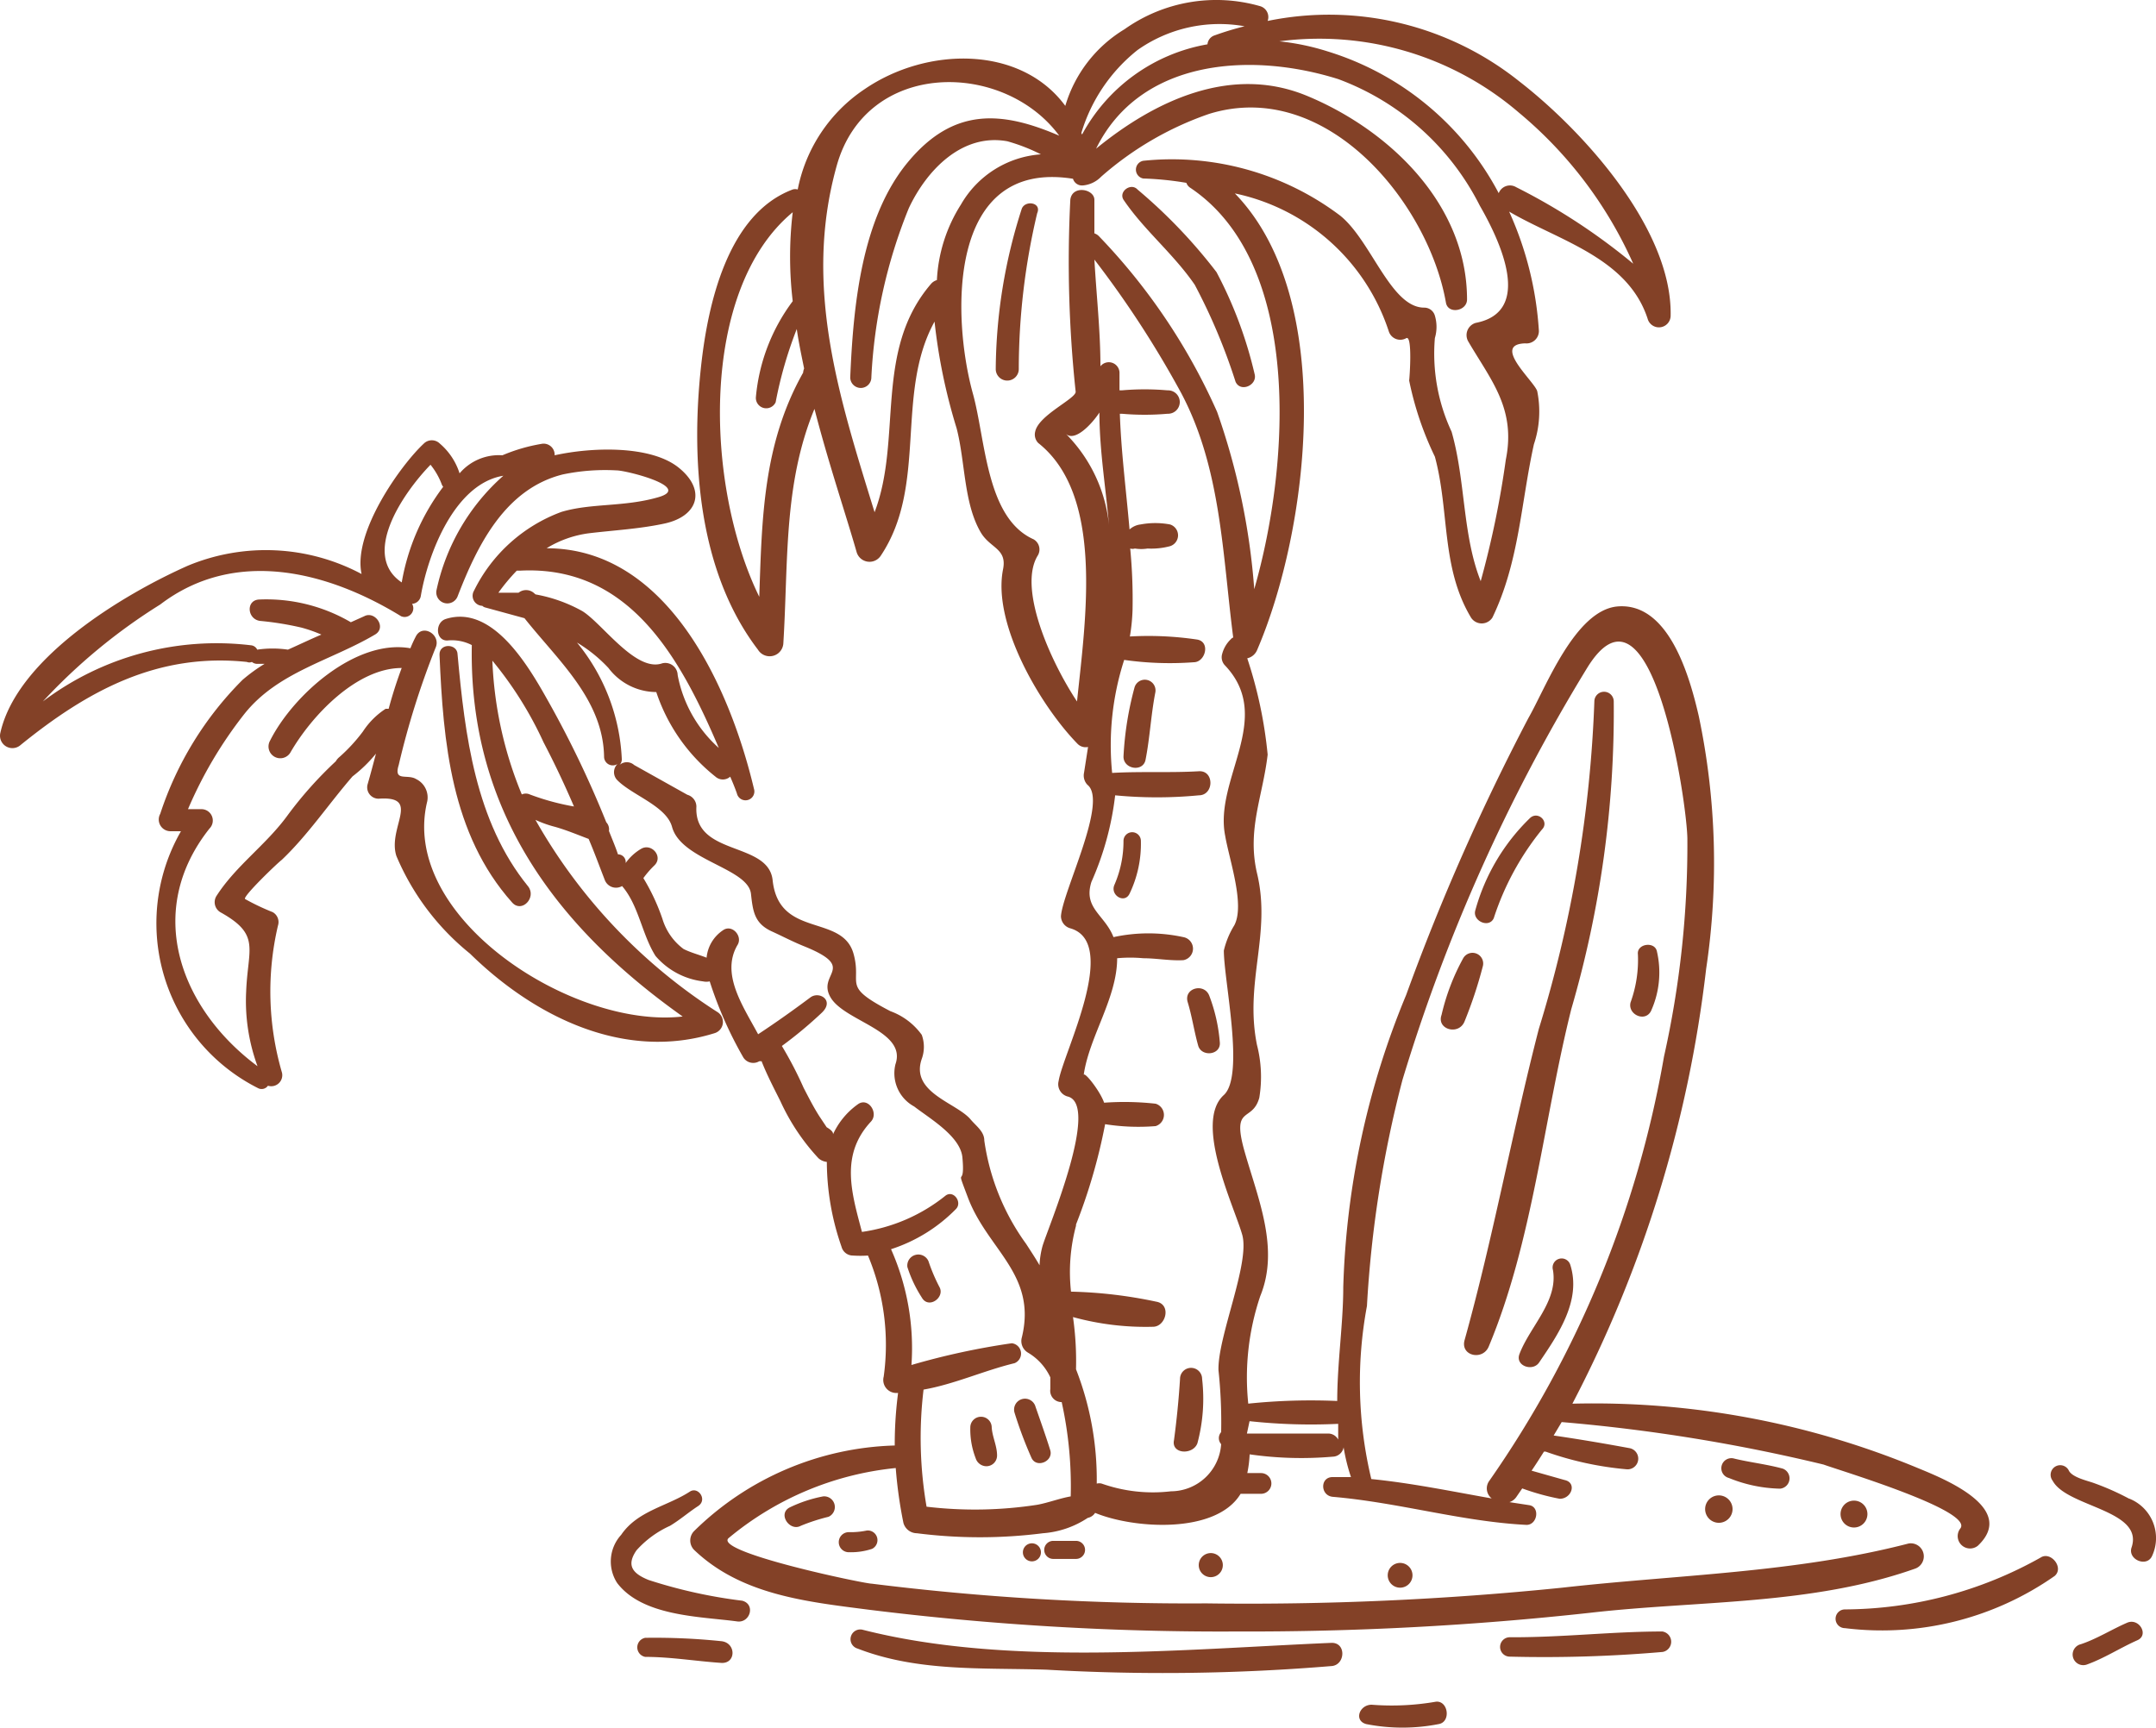 <?xml version="1.0" encoding="UTF-8"?>
<svg xmlns="http://www.w3.org/2000/svg" width="112.299" height="90" viewBox="0 0 112.299 90">
  <g transform="translate(0.011 -0.024)">
    <path d="M31.119,6.375a27.734,27.734,0,0,0-1.359,8.362.6.6,0,0,0,1.2,0,35.261,35.261,0,0,1,.958-8.118C32.164,6.062,31.31,5.922,31.119,6.375Z" transform="translate(22.094 4.513)" fill="#834127"></path>
    <path d="M37.318,10.713a30.679,30.679,0,0,1,2.125,5.052c.261.575,1.15.174.993-.4a21.915,21.915,0,0,0-1.986-5.313,27.23,27.23,0,0,0-4.111-4.3c-.348-.383-1.028.122-.714.557C34.687,7.873,36.22,9.11,37.318,10.713Z" transform="translate(24.902 4.147)" fill="#834127"></path>
    <path d="M33.8,25.363a5.7,5.7,0,0,1-.47,2.282c-.244.54.523,1.01.784.47a5.993,5.993,0,0,0,.592-2.753.453.453,0,0,0-.906,0Z" transform="translate(24.708 18.469)" fill="#834127"></path>
    <path d="M34.155,20.758a16.916,16.916,0,0,0-.575,3.606c0,.662,1.028.819,1.15.157.226-1.15.279-2.317.505-3.484a.558.558,0,0,0-1.08-.279Z" transform="translate(24.928 15.077)" fill="#834127"></path>
    <path d="M36.316,44.85A8.989,8.989,0,0,0,36.56,41.5a.575.575,0,1,0-1.15,0q-.1,1.585-.314,3.188C34.939,45.425,36.089,45.477,36.316,44.85Z" transform="translate(26.043 30.357)" fill="#834127"></path>
    <path d="M37.2,53.849a.61.61,0,0,0,.139-1.115,28.588,28.588,0,0,1-9.46-10,5.958,5.958,0,0,0,1.028.366c.61.174,1.185.418,1.742.627.3.7.557,1.411.836,2.125a.627.627,0,0,0,.906.331h0c.871,1.01,1.028,2.509,1.742,3.641a3.868,3.868,0,0,0,2.474,1.324.784.784,0,0,0,.348,0A20.592,20.592,0,0,0,38.7,55.1a.61.61,0,0,0,.836.209h.122c.279.714.645,1.411.976,2.073a11.132,11.132,0,0,0,1.986,2.979.766.766,0,0,0,.436.192,13.519,13.519,0,0,0,.767,4.425.61.61,0,0,0,.592.453,5.924,5.924,0,0,0,.784,0,12.038,12.038,0,0,1,.819,6.306.679.679,0,0,0,.662.854h.087a20.591,20.591,0,0,0-.174,2.735,15.522,15.522,0,0,0-10.453,4.46.7.7,0,0,0,0,.976c2.456,2.352,5.854,2.7,9.094,3.118A148.344,148.344,0,0,0,64.4,85.015a162.89,162.89,0,0,0,18.432-.976c5.644-.645,11.5-.383,16.916-2.3a.679.679,0,0,0-.348-1.307c-5.923,1.533-11.986,1.62-18.031,2.3a160.912,160.912,0,0,1-18.554.819A133.519,133.519,0,0,1,45.39,82.524c-.383,0-8.223-1.638-7.456-2.369A16.1,16.1,0,0,1,46.645,76.5a23.187,23.187,0,0,0,.4,2.857.732.732,0,0,0,.7.54,25.905,25.905,0,0,0,6.568,0,4.861,4.861,0,0,0,2.334-.8.592.592,0,0,0,.383-.261c2.021.836,6.306,1.115,7.578-.993h1.063a.54.54,0,0,0,0-1.08h-.714a6.217,6.217,0,0,0,.122-.976,18.884,18.884,0,0,0,4.32.122.592.592,0,0,0,.575-.488,9.6,9.6,0,0,0,.383,1.55H69.4c-.662,0-.645.958,0,1.028,3.484.3,6.707,1.289,10.1,1.463.575,0,.714-.941.139-1.028l-1.028-.157a.7.7,0,0,0,.366-.279l.3-.436a12.439,12.439,0,0,0,1.951.54c.627,0,.906-.836.261-.976l-1.725-.488c.226-.331.436-.662.645-.993h.087a17,17,0,0,0,4.251.923.557.557,0,0,0,.139-1.1c-1.324-.244-2.648-.47-3.972-.662l.418-.7a90.471,90.471,0,0,1,13.641,2.213c.854.314,7.822,2.4,7.125,3.327a.645.645,0,0,0,.906.906c2.073-1.951-1.742-3.484-3.1-4.042a44.007,44.007,0,0,0-18.014-3.362A65.068,65.068,0,0,0,88.856,50.5a37.177,37.177,0,0,0-.383-13.17c-.47-2.038-1.55-5.941-4.233-5.714-2.212.192-3.746,4.251-4.634,5.8a117.262,117.262,0,0,0-6.376,14.442,42.839,42.839,0,0,0-3.275,15.226c0,1.9-.314,3.937-.314,5.923a31.619,31.619,0,0,0-4.634.139,13.24,13.24,0,0,1,.627-5.61c1.01-2.474-.122-5.07-.819-7.526s.4-1.481.767-2.8a6.672,6.672,0,0,0-.122-2.753c-.662-3.293.767-5.784,0-8.955-.523-2.265.3-3.972.557-6.167a22.874,22.874,0,0,0-1.063-5.017h0a.732.732,0,0,0,.523-.453C68.125,27.7,69.693,15.661,64.31,10.1a10.766,10.766,0,0,1,8.014,7.178.627.627,0,0,0,.906.366c.348-.209.174,2.143.157,2.2a16.69,16.69,0,0,0,1.341,3.972c.767,2.84.314,5.766,1.881,8.38a.662.662,0,0,0,1.115,0c1.394-2.892,1.481-5.941,2.16-9.024a5.348,5.348,0,0,0,.174-2.77c-.157-.523-2.387-2.439-.627-2.491a.645.645,0,0,0,.714-.645,17.665,17.665,0,0,0-1.55-6.219c2.578,1.516,6.167,2.387,7.212,5.575a.61.61,0,0,0,1.2-.157c.087-4.495-4.53-9.6-7.874-12.195A15.871,15.871,0,0,0,66.017,1.115a.592.592,0,0,0-.383-.767,8.258,8.258,0,0,0-7.073,1.2A6.968,6.968,0,0,0,55.477,5.54c-2.317-3.153-7.195-3.1-10.453-.871A8.153,8.153,0,0,0,41.54,9.895a.453.453,0,0,0-.261,0c-3.4,1.272-4.425,6.01-4.773,9.2-.54,4.93-.139,10.714,2.962,14.773a.714.714,0,0,0,1.324-.348c.261-4.251,0-8.275,1.62-12.195.732,2.84,1.638,5.505,2.2,7.474a.7.7,0,0,0,1.254.174c2.456-3.676.732-8.432,2.8-12.195a29.616,29.616,0,0,0,1.15,5.557c.453,1.742.366,3.9,1.254,5.418.488.836,1.376.836,1.167,1.916-.575,2.84,1.934,7.108,3.868,9.094a.592.592,0,0,0,.557.174l-.209,1.341a.7.7,0,0,0,.174.627c1.1.854-1.289,5.557-1.376,6.847a.662.662,0,0,0,.47.627c2.631.732-.366,6.516-.592,7.962a.662.662,0,0,0,.453.8c1.742.383-1.01,6.847-1.289,7.787a4.39,4.39,0,0,0-.157,1.01c-.209-.366-.453-.732-.7-1.115a12.038,12.038,0,0,1-2.178-5.383c0-.47-.418-.749-.714-1.1-.732-.871-3.153-1.394-2.544-3.153a1.829,1.829,0,0,0,0-1.254A3.484,3.484,0,0,0,46.366,52.7c-2.578-1.341-1.463-1.341-1.916-2.979-.575-2.108-3.885-.8-4.216-3.833-.209-2.056-4.111-1.237-3.972-3.85a.645.645,0,0,0-.47-.61l-2.77-1.55a.575.575,0,0,0-.767,0,.418.418,0,0,0,.122-.3,10.279,10.279,0,0,0-2.334-6.08,7.491,7.491,0,0,1,1.638,1.324,3.136,3.136,0,0,0,2.491,1.254,9.407,9.407,0,0,0,3.084,4.408.575.575,0,0,0,.767,0c.122.279.244.575.348.871a.461.461,0,1,0,.888-.244c-1.289-5.418-4.547-12.526-10.8-12.526a5.592,5.592,0,0,1,2.23-.784c1.324-.157,2.631-.226,3.92-.505,1.742-.383,2.178-1.742.732-2.909s-4.495-1.08-6.463-.645a.575.575,0,0,0-.7-.592,8.989,8.989,0,0,0-2.021.592,2.683,2.683,0,0,0-2.23.941,3.38,3.38,0,0,0-1.028-1.55.592.592,0,0,0-.836,0c-1.2,1.115-3.711,4.634-3.24,6.794a10.592,10.592,0,0,0-9.042-.436C6.436,30.975.879,34.3.008,38.2a.645.645,0,0,0,1.063.627c3.484-2.822,7.125-4.808,11.777-4.32a.331.331,0,0,0,.261,0,.436.436,0,0,0,.261.1h.4a8.711,8.711,0,0,0-1.15.836A17.613,17.613,0,0,0,8.335,42.42a.61.61,0,0,0,.523.906h.557a9.617,9.617,0,0,0,4.007,13.38.4.4,0,0,0,.523-.122.575.575,0,0,0,.732-.679,15.052,15.052,0,0,1-.209-7.665.592.592,0,0,0-.279-.7,11.864,11.864,0,0,1-1.429-.679c-.192-.087,1.742-1.934,1.9-2.038,1.359-1.289,2.456-2.927,3.693-4.355a7.143,7.143,0,0,0,1.219-1.185c-.139.523-.279,1.063-.436,1.6a.592.592,0,0,0,.575.749c2.247-.157.453,1.5.923,2.979A13.014,13.014,0,0,0,24.467,49.7C27.882,53.047,32.551,55.295,37.2,53.849Zm33.989,14.2a59.686,59.686,0,0,1,1.847-11.759,92.332,92.332,0,0,1,9.617-21.463c3.38-5.505,5.226,7.125,5.226,8.92a50.522,50.522,0,0,1-1.219,11.324,54.947,54.947,0,0,1-9.094,22.09.662.662,0,0,0,.122.923c-2.073-.366-4.164-.8-6.272-1.01A21.655,21.655,0,0,1,71.191,68.047Zm-6.115,6.01a29.808,29.808,0,0,0,4.617.139v.819a.592.592,0,0,0-.505-.314H64.937ZM41.819,19.442c-2.091,3.711-2.143,7.613-2.282,11.672-2.84-5.8-3.136-15.993,1.742-20.034a19.686,19.686,0,0,0,0,4.634h0A9.791,9.791,0,0,0,39.362,20.7a.54.54,0,0,0,1.028.279,21.358,21.358,0,0,1,1.1-3.815c.1.7.244,1.376.383,2.056a.7.7,0,0,0-.052.226ZM27.586,41.41a.505.505,0,0,0-.418,0,20.244,20.244,0,0,1-1.533-6.969A19.25,19.25,0,0,1,28.3,38.692c.575,1.1,1.1,2.212,1.585,3.345a12.666,12.666,0,0,1-2.3-.627ZM79.1,5.888a21.69,21.69,0,0,1,5.958,7.874,32.073,32.073,0,0,0-6.1-3.989.627.627,0,0,0-.906.314A15.087,15.087,0,0,0,69.135,2.7a12.613,12.613,0,0,0-2.509-.523A15.958,15.958,0,0,1,79.1,5.888ZM56.313,6.951A8.711,8.711,0,0,1,59.24,2.63a7.4,7.4,0,0,1,5.575-1.237,15.906,15.906,0,0,0-1.55.47.54.54,0,0,0-.383.47,9.216,9.216,0,0,0-6.533,4.7h0Zm-7.526,7.665a.627.627,0,0,0-.3.192c-3,3.484-1.481,8.066-2.944,11.9C43.7,20.731,41.819,14.964,43.561,8.693c1.533-5.592,8.711-5.523,11.6-1.6C52.2,5.818,49.658,5.574,47.254,8.5s-2.822,7.491-2.979,11.184a.549.549,0,0,0,1.1,0,26.864,26.864,0,0,1,1.951-8.815c.923-1.969,2.77-3.92,5.139-3.484a9.739,9.739,0,0,1,1.742.679,5.226,5.226,0,0,0-4.164,2.613,8.066,8.066,0,0,0-1.254,3.937Zm7.3,21.951c-1.429-2.16-3.084-5.941-2.038-7.613a.61.61,0,0,0-.226-.836c-2.491-1.115-2.491-5.226-3.171-7.631-1.08-3.955-1.341-12.195,5.226-11.15a.488.488,0,0,0,.505.348,1.5,1.5,0,0,0,.958-.453,16.759,16.759,0,0,1,5.627-3.275c6.08-1.881,11.411,4.6,12.334,9.826.1.627,1.1.453,1.1-.157,0-4.965-4.059-8.85-8.38-10.627-3.92-1.6-7.874.261-10.941,2.77,2.282-4.651,8.014-5.07,12.613-3.624a13.519,13.519,0,0,1,7.369,6.585c1.115,1.934,2.77,5.54-.209,6.115a.662.662,0,0,0-.383.976c1.167,2,2.491,3.484,1.951,6.15A48.971,48.971,0,0,1,77.114,30.3c-.958-2.422-.784-5.226-1.516-7.787a9.6,9.6,0,0,1-.871-4.878,2.038,2.038,0,0,0,0-1.167.575.575,0,0,0-.557-.418c-1.742,0-2.753-3.484-4.373-4.791A14.547,14.547,0,0,0,59.536,8.4a.47.47,0,0,0,0,.923,16.371,16.371,0,0,1,2.247.226.505.505,0,0,0,.209.261c5.8,3.885,5.226,14.285,3.327,20.906a35.748,35.748,0,0,0-1.934-9.233,31.724,31.724,0,0,0-6.132-9.129.61.61,0,0,0-.261-.174V10.435c0-.575-1.167-.784-1.254,0a64.006,64.006,0,0,0,.279,10c0,.366-1.934,1.219-2.108,2.073a.627.627,0,0,0,.157.592C57.5,25.818,56.54,32.229,56.087,36.567ZM55.512,22.63c.47.418,1.341-.505,1.742-1.115,0,2.056.366,4.111.523,6.167h0a7.84,7.84,0,0,0-2.265-5.052Zm.523,41.184a29.32,29.32,0,0,0,1.516-5.226,11.1,11.1,0,0,0,2.631.1.61.61,0,0,0,0-1.167,14.721,14.721,0,0,0-2.683-.052c-.209-.61-1.028-1.638-1.063-1.446.279-1.986,1.742-4.007,1.742-6.08a7.143,7.143,0,0,1,1.359,0c.7,0,1.394.139,2.091.1a.61.61,0,0,0,0-1.2,8.554,8.554,0,0,0-3.641,0c-.453-1.167-1.585-1.5-1.15-2.875a15.487,15.487,0,0,0,1.237-4.512,22.77,22.77,0,0,0,4.355,0c.8,0,.819-1.307,0-1.254-1.5.087-3.014,0-4.512.087a14.459,14.459,0,0,1,.627-5.888,16.794,16.794,0,0,0,3.624.122c.61,0,.888-1.08.157-1.185a17.3,17.3,0,0,0-3.484-.157,10.191,10.191,0,0,0,.139-1.394,27.868,27.868,0,0,0-.122-3.188.418.418,0,0,0,.244,0,2.108,2.108,0,0,0,.662,0,3.753,3.753,0,0,0,1.167-.122.592.592,0,0,0,0-1.132,4.129,4.129,0,0,0-1.533,0,1.028,1.028,0,0,0-.575.261h0c-.174-2.021-.436-4.024-.505-6.028h.1a13.675,13.675,0,0,0,2.387,0,.61.61,0,1,0,0-1.219,13.676,13.676,0,0,0-2.387,0H58.3v-.923a.557.557,0,0,0-.993-.331c0-1.847-.209-3.693-.314-5.557a52.263,52.263,0,0,1,4.53,6.969c2.073,3.92,2.143,8.4,2.7,12.718a.261.261,0,0,0-.122.087,1.638,1.638,0,0,0-.453.767.61.61,0,0,0,.157.61c2.578,2.735-.592,5.923,0,8.867.209,1.237,1.045,3.606.47,4.669a4.407,4.407,0,0,0-.54,1.307c0,1.568,1.1,6.516,0,7.526-1.585,1.429.54,5.8.958,7.282s-1.289,5.313-1.237,7.056a25.522,25.522,0,0,1,.139,3.223.47.47,0,0,0,0,.627,2.631,2.631,0,0,1-2.613,2.456,8.014,8.014,0,0,1-3.606-.4.488.488,0,0,0-.261,0,15.8,15.8,0,0,0-1.08-5.958,16.32,16.32,0,0,0-.157-2.718,14.268,14.268,0,0,0,4.164.505c.679,0,.976-1.167.174-1.307a23.8,23.8,0,0,0-4.442-.523,9.338,9.338,0,0,1,.261-3.432ZM37.429,38.988a6.759,6.759,0,0,1-2.143-3.8.645.645,0,0,0-.8-.61c-1.376.488-3.118-2.073-4.164-2.718a7.84,7.84,0,0,0-2.439-.871l-.1-.087a.627.627,0,0,0-.784,0H25.948a10.452,10.452,0,0,1,.958-1.15h.174C32.795,29.459,35.443,34.337,37.429,38.988ZM22.412,24.233a3.711,3.711,0,0,1,.575.993.453.453,0,0,0,.087.157,11.481,11.481,0,0,0-2.16,4.982c-2.108-1.411,0-4.582,1.5-6.132Zm-.174,17.561a1.063,1.063,0,0,0-.575-1.185c-.453-.279-1.185.157-.906-.732a42.612,42.612,0,0,1,1.916-6.1c.314-.679-.679-1.289-1.028-.592a6.5,6.5,0,0,0-.279.61h0c-2.84-.505-6.132,2.456-7.317,4.826a.613.613,0,0,0,1.063.61c1.1-1.916,3.449-4.408,5.8-4.408-.261.7-.488,1.411-.679,2.125h-.157a4.042,4.042,0,0,0-1.185,1.185,8.8,8.8,0,0,1-1.219,1.324.784.784,0,0,0-.192.226,20.435,20.435,0,0,0-2.491,2.787c-1.132,1.568-2.7,2.631-3.728,4.233a.61.61,0,0,0,.226.854c2.091,1.167,1.411,1.864,1.324,4.111a9.86,9.86,0,0,0,.592,3.9C9.4,52.594,7.464,47.525,10.9,43.187a.592.592,0,0,0-.436-1.01H9.781a21.9,21.9,0,0,1,2.927-4.948c1.742-2.2,4.477-2.77,6.812-4.146.627-.366,0-1.254-.557-.958l-.7.314a8.711,8.711,0,0,0-4.739-1.185c-.732,0-.679,1.01,0,1.115a15.976,15.976,0,0,1,2.16.348,7.369,7.369,0,0,1,1.045.366c-.575.244-1.115.505-1.742.784h0a5.488,5.488,0,0,0-1.6,0h0a.4.4,0,0,0-.314-.226A15.017,15.017,0,0,0,2.22,36.567a29.843,29.843,0,0,1,6.115-5.052c3.885-2.962,8.711-1.742,12.543.61a.453.453,0,0,0,.575-.645.488.488,0,0,0,.453-.4c.366-2.16,1.742-5.854,4.3-6.272a11.028,11.028,0,0,0-3.484,5.975.575.575,0,0,0,1.1.314c1.028-2.665,2.474-5.61,5.488-6.359a10.766,10.766,0,0,1,2.8-.209c.488,0,3.972.871,2.178,1.394s-3.484.3-5.052.767A8.258,8.258,0,0,0,24.676,30.8a.523.523,0,0,0,.436.784.331.331,0,0,0,.157.087l2.038.557c1.742,2.2,4.094,4.233,4.146,7.212a.453.453,0,0,0,.7.383.592.592,0,0,0,0,.854c.784.784,2.544,1.341,2.84,2.422.47,1.742,3.955,2.143,4.111,3.484.1.906.174,1.533,1.063,1.951.575.261,1.132.557,1.742.8,2.77,1.132.61,1.394,1.341,2.648s3.989,1.742,3.38,3.484a1.969,1.969,0,0,0,.976,2.2c.784.61,2.387,1.533,2.509,2.631.174,1.847-.436.192.314,2.178,1.045,2.683,3.571,3.955,2.787,7.212a.7.7,0,0,0,.314.8,2.927,2.927,0,0,1,1.167,1.289c0,.192,0,.4,0,.61a.592.592,0,0,0,.592.679,20.33,20.33,0,0,1,.47,4.913c-.575.1-1.167.331-1.742.436a21.289,21.289,0,0,1-5.766.1,21.063,21.063,0,0,1-.157-6.1c1.6-.279,3.153-.993,4.739-1.376A.54.54,0,0,0,52.69,70a37.788,37.788,0,0,0-5.226,1.132A12.683,12.683,0,0,0,46.4,65.1a8.31,8.31,0,0,0,3.38-2.091c.348-.348-.122-1.01-.54-.7A8.955,8.955,0,0,1,44.885,64.2c-.54-2.038-1.15-4.007.47-5.749.418-.453-.157-1.307-.7-.888a3.92,3.92,0,0,0-1.307,1.62h0c.087-.122,0-.261-.3-.436l-.383-.575c-.3-.47-.557-.976-.819-1.481a19.826,19.826,0,0,0-1.132-2.178,21.719,21.719,0,0,0,2.091-1.742c.662-.645-.157-1.132-.61-.784-.888.662-1.742,1.272-2.718,1.916-.784-1.463-1.969-3.153-1.063-4.669.261-.453-.3-1.08-.767-.749a1.934,1.934,0,0,0-.854,1.429c-.4-.157-.819-.261-1.2-.453a3.049,3.049,0,0,1-1.1-1.568,10.784,10.784,0,0,0-.993-2.125,5.051,5.051,0,0,1,.575-.662c.47-.453-.139-1.167-.679-.871a2.6,2.6,0,0,0-.819.749h0a.4.4,0,0,0-.4-.453c-.139-.418-.314-.819-.47-1.219a.54.54,0,0,0-.139-.453h0a53.726,53.726,0,0,0-3.014-6.289c-.976-1.742-2.875-5.087-5.348-4.3-.592.192-.523,1.2.139,1.115a2.265,2.265,0,0,1,1.219.244C24.4,42.194,28.91,48.274,35.547,52.978,29.833,53.64,20.791,47.821,22.237,41.793Z" fill="#834127"></path>
    <path d="M14.071,19.792c0-.592-.958-.61-.941,0,.192,4.564.61,9.355,3.78,12.909.505.575,1.289-.261.836-.836C14.994,28.485,14.454,23.973,14.071,19.792Z" transform="translate(9.752 14.336)" fill="#834127"></path>
    <path d="M30.333,42.565a21.378,21.378,0,0,0,.888,2.369c.261.557,1.15.174.976-.4s-.505-1.516-.767-2.265A.568.568,0,1,0,30.333,42.565Z" transform="translate(22.496 31.039)" fill="#834127"></path>
    <path d="M29,42.947a4.147,4.147,0,0,0,.279,1.6.592.592,0,0,0,.54.418.557.557,0,0,0,.575-.557c0-.505-.244-.958-.279-1.463a.557.557,0,1,0-1.115,0Z" transform="translate(21.529 31.441)" fill="#834127"></path>
    <path d="M28.219,37.886a.575.575,0,0,0-1.1.3,6.6,6.6,0,0,0,.749,1.585c.348.627,1.219,0,.923-.54A9.146,9.146,0,0,1,28.219,37.886Z" transform="translate(20.133 27.844)" fill="#834127"></path>
    <path d="M36.053,32.547c.157.627,1.2.523,1.132-.157a8.71,8.71,0,0,0-.54-2.4c-.244-.714-1.359-.436-1.132.314S35.844,31.8,36.053,32.547Z" transform="translate(26.34 21.929)" fill="#834127"></path>
    <path d="M43.794,54.472c-.244.836.941,1.1,1.254.348,2.3-5.505,2.857-11.812,4.3-17.578a55.3,55.3,0,0,0,2.212-16.028.505.505,0,1,0-1.01,0,65.8,65.8,0,0,1-2.892,17.055C46.268,43.654,45.292,49.089,43.794,54.472Z" transform="translate(32.484 15.352)" fill="#834127"></path>
    <path d="M25.1,50.339a25.957,25.957,0,0,1-4.878-1.08c-.819-.331-1.185-.749-.627-1.55a5.226,5.226,0,0,1,1.742-1.272c.523-.314.958-.7,1.463-1.028s0-1.045-.436-.749c-1.185.767-2.718.993-3.571,2.247a2.056,2.056,0,0,0-.209,2.509c1.324,1.742,4.32,1.742,6.237,2C25.5,51.524,25.811,50.531,25.1,50.339Z" transform="translate(13.551 33.073)" fill="#834127"></path>
    <path d="M50.455,49.448c-7.752.331-16.846,1.237-24.39-.679a.507.507,0,1,0-.279.976c3.136,1.219,6.533.993,9.843,1.1a106.044,106.044,0,0,0,14.878-.192C51.2,50.563,51.239,49.413,50.455,49.448Z" transform="translate(18.872 36.16)" fill="#834127"></path>
    <path d="M53.3,48.81c-2.648,0-5.226.314-7.962.3a.505.505,0,0,0,0,1.01,71.426,71.426,0,0,0,7.962-.244.54.54,0,0,0,0-1.063Z" transform="translate(33.291 36.205)" fill="#834127"></path>
    <path d="M65.549,46.634a21.01,21.01,0,0,1-10.191,2.7.488.488,0,0,0,0,.976,15.679,15.679,0,0,0,10.923-2.718C66.786,47.157,66.072,46.286,65.549,46.634Z" transform="translate(40.728 34.531)" fill="#834127"></path>
    <path d="M23.427,49.176A33.706,33.706,0,0,0,19.455,49a.505.505,0,0,0,0,.993c1.324,0,2.648.226,3.972.314C24.194,50.343,24.194,49.263,23.427,49.176Z" transform="translate(14.141 36.345)" fill="#834127"></path>
    <path d="M44.623,50.911a13.379,13.379,0,0,1-3.345.157c-.645,0-.941.836-.279,1.01a9.773,9.773,0,0,0,3.763,0C45.424,51.974,45.267,50.842,44.623,50.911Z" transform="translate(30.157 37.762)" fill="#834127"></path>
    <path d="M64.8,48.572c-.8.348-1.568.836-2.4,1.115a.553.553,0,1,0,.3,1.063c.923-.331,1.742-.871,2.648-1.272C65.962,49.2,65.422,48.294,64.8,48.572Z" transform="translate(45.977 35.99)" fill="#834127"></path>
    <path d="M65.379,45.56a13.521,13.521,0,0,0-1.847-.819c-.331-.122-1.08-.279-1.289-.627a.5.5,0,1,0-.854.505C62.121,46,66.163,46.135,65.5,48.1c-.209.627.784,1.045,1.063.453a2.212,2.212,0,0,0-1.185-3Z" transform="translate(45.515 32.54)" fill="#834127"></path>
    <path d="M51.684,44.74a.714.714,0,1,0,.714.714A.714.714,0,0,0,51.684,44.74Z" transform="translate(37.834 33.185)" fill="#834127"></path>
    <path d="M55.717,46.294a.7.7,0,1,0-.7-.7.7.7,0,0,0,.7.7Z" transform="translate(40.84 33.304)" fill="#834127"></path>
    <path d="M36.353,47.707a.627.627,0,1,0-.523-.618.627.627,0,0,0,.523.618Z" transform="translate(26.598 34.469)" fill="#834127"></path>
    <path d="M42.125,48.049a.645.645,0,1,0-.645-.645.645.645,0,0,0,.645.645Z" transform="translate(30.791 34.684)" fill="#834127"></path>
    <path d="M25.457,44.771a6.968,6.968,0,0,0-1.742.575c-.645.331,0,1.272.575.958a10.016,10.016,0,0,1,1.446-.47.557.557,0,0,0-.279-1.063Z" transform="translate(17.408 33.206)" fill="#834127"></path>
    <path d="M26.526,45.791a4.146,4.146,0,0,1-.923.087.523.523,0,1,0,0,1.045,3.484,3.484,0,0,0,1.185-.174.505.505,0,0,0-.261-.958Z" transform="translate(18.62 33.963)" fill="#834127"></path>
    <path d="M54.649,44.171c-.819-.226-1.742-.331-2.526-.523a.524.524,0,1,0-.279,1.01,7.456,7.456,0,0,0,2.665.557.54.54,0,0,0,.139-1.045Z" transform="translate(38.197 32.36)" fill="#834127"></path>
    <path d="M30.952,47.1a.47.47,0,1,0-.38-.462.47.47,0,0,0,.38.462Z" transform="translate(22.696 34.253)" fill="#834127"></path>
    <path d="M31.68,46.1a.47.47,0,0,0,0,.941h1.185a.47.47,0,1,0,0-.941Z" transform="translate(23.17 34.194)" fill="#834127"></path>
    <path d="M45.068,29.756a14.321,14.321,0,0,1,2.509-4.617c.4-.4-.192-.976-.61-.61a10.61,10.61,0,0,0-2.857,4.808C43.935,29.9,44.824,30.3,45.068,29.756Z" transform="translate(32.726 18.1)" fill="#834127"></path>
    <path d="M47.179,38.257c.279,1.62-1.2,2.944-1.742,4.373-.244.627.7.941,1.028.436.993-1.463,2.2-3.223,1.62-5.07a.471.471,0,0,0-.906.261Z" transform="translate(33.698 27.927)" fill="#834127"></path>
    <path d="M44.31,32.075a22.647,22.647,0,0,0,.941-2.84.557.557,0,0,0-1.028-.418,11.428,11.428,0,0,0-1.115,2.927C42.829,32.51,44.014,32.841,44.31,32.075Z" transform="translate(31.968 21.147)" fill="#834127"></path>
    <path d="M49.81,31.732a4.861,4.861,0,0,0,.314-3.1c-.1-.557-1.063-.418-.993.139a6.516,6.516,0,0,1-.383,2.509C48.591,31.906,49.5,32.324,49.81,31.732Z" transform="translate(36.171 20.967)" fill="#834127"></path>
  </g>
</svg>
